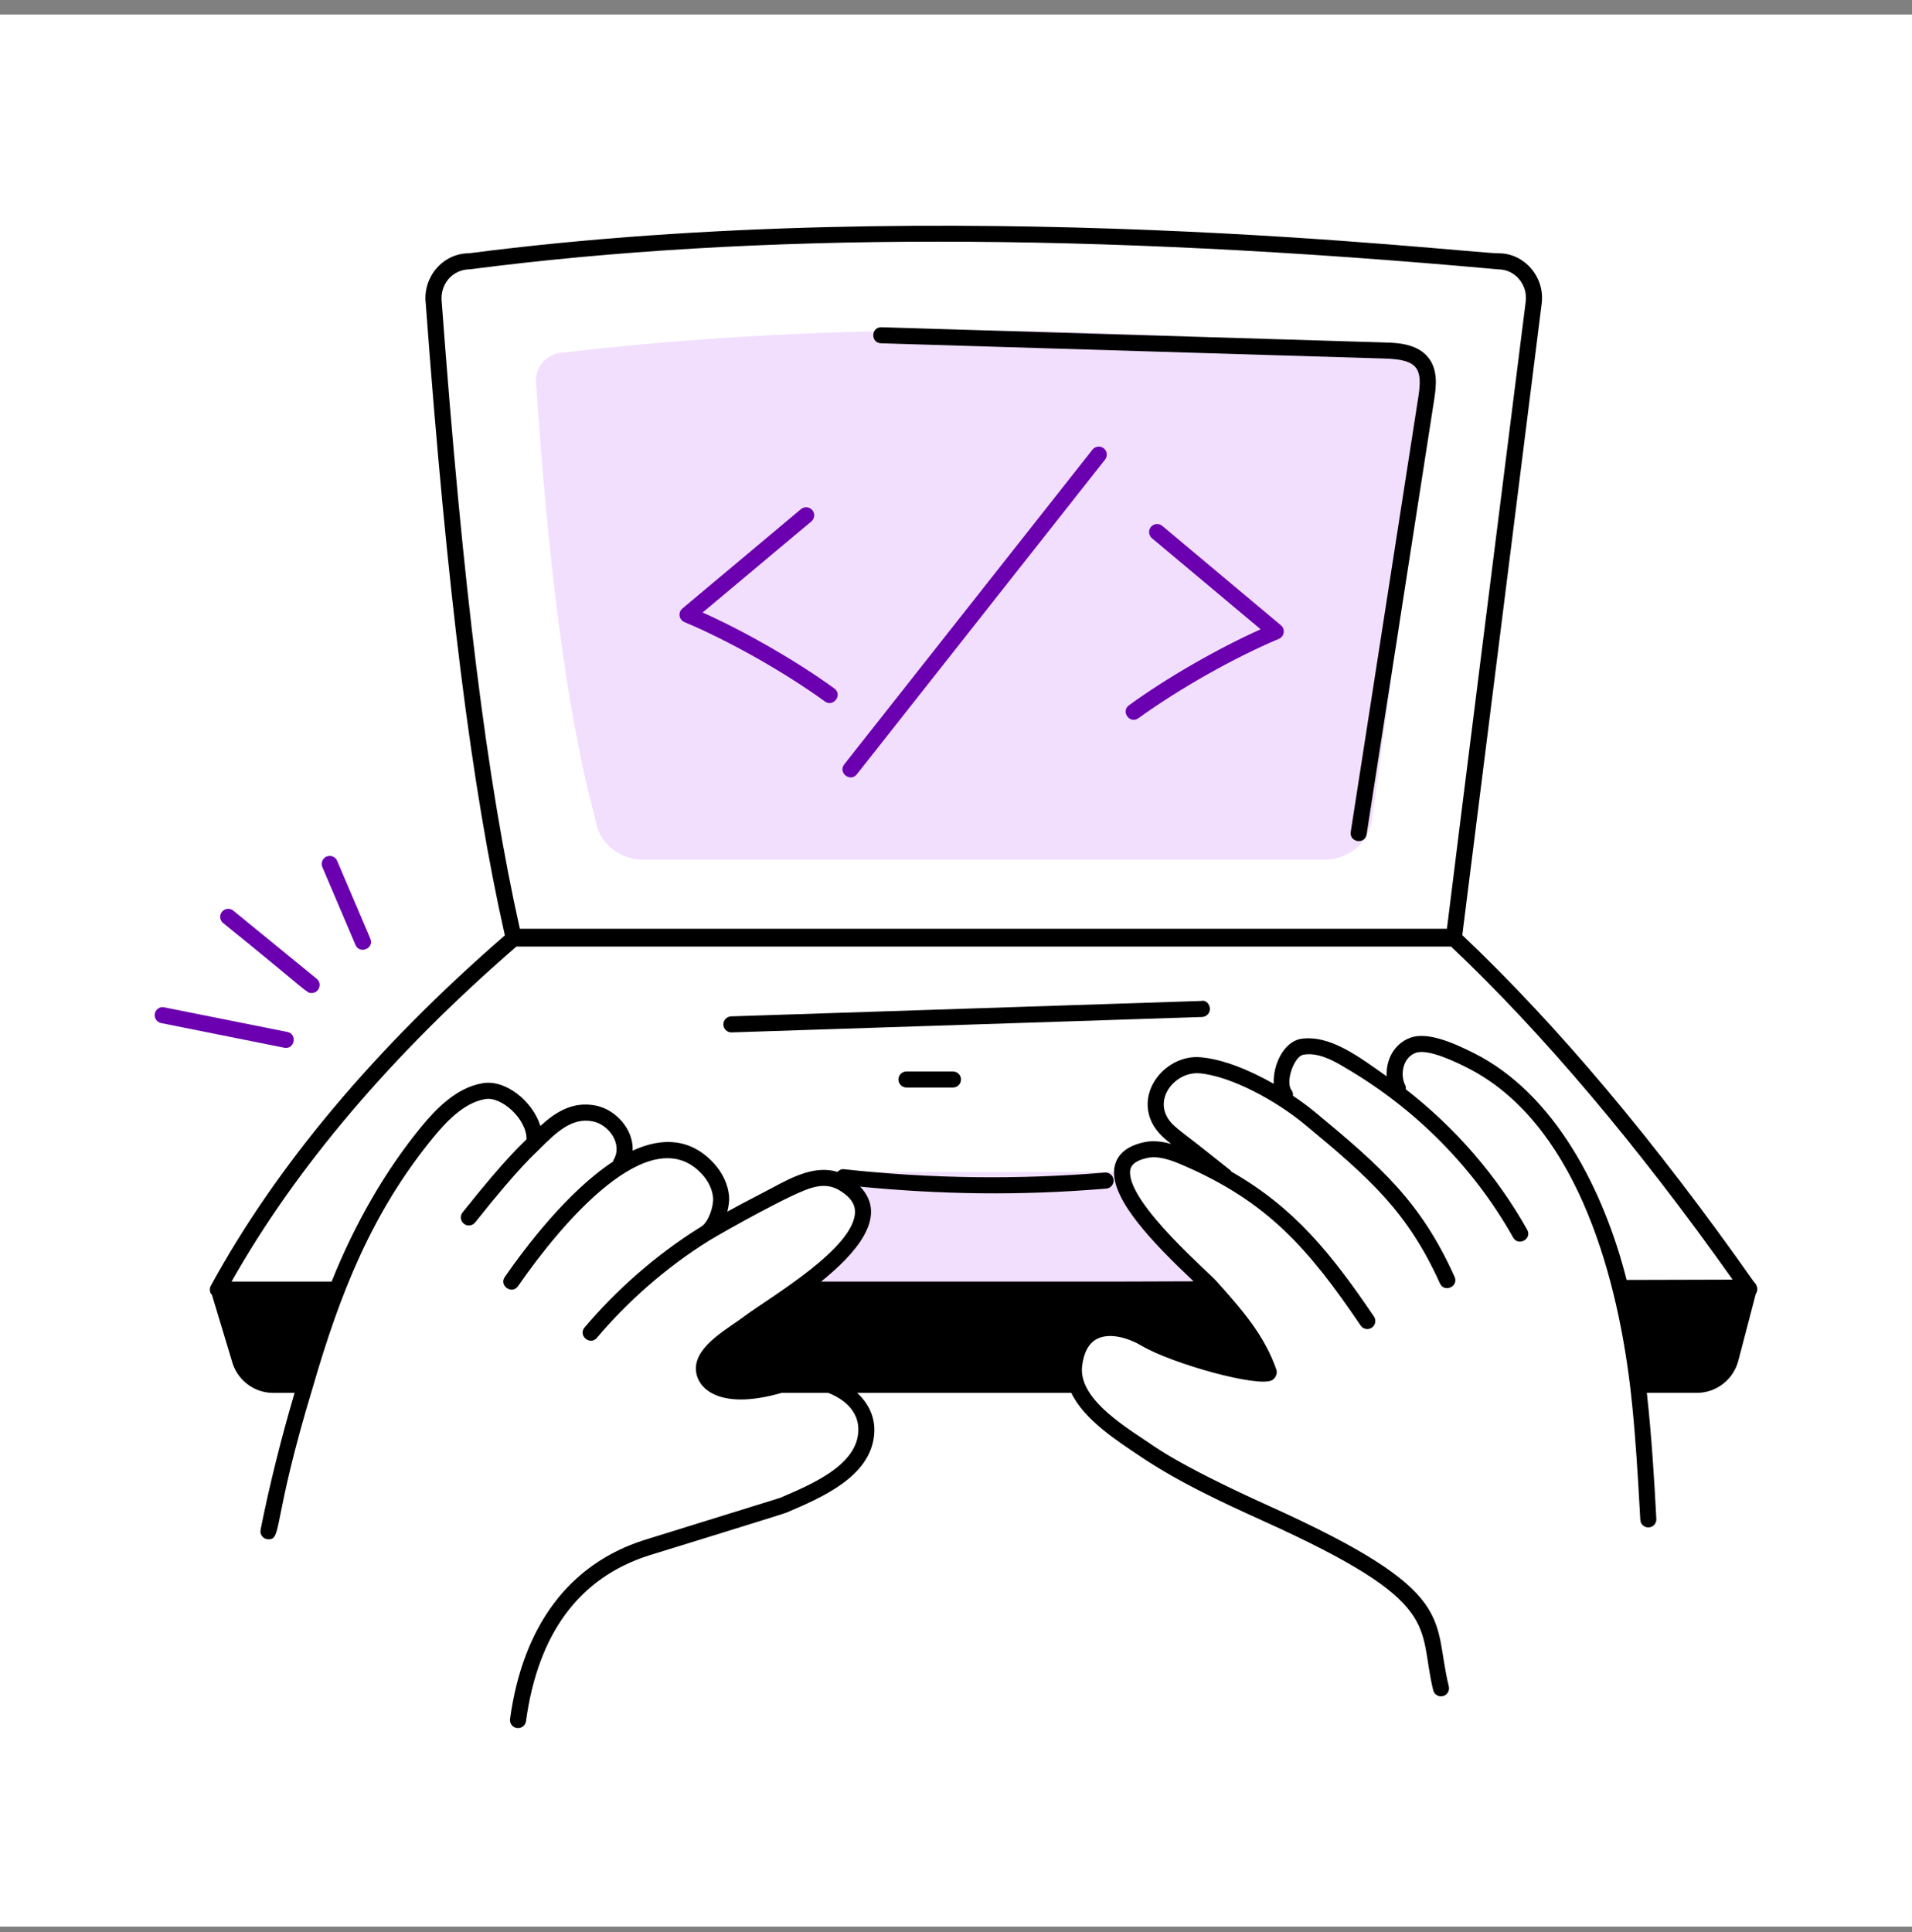 <svg width="96" height="97" viewBox="0 0 96 97" fill="none" xmlns="http://www.w3.org/2000/svg">
<rect x="0" y="0" width="96" height="97" fill="#808080" stroke="none"/>
<g clip-path="url(#clip0_365_35245)">
<rect y="0.727" width="96" height="96" fill="white"/>
<g clip-path="url(#clip1_365_35245)">
<path d="M70.876 26.576L71.875 19.257C71.993 18.433 71.31 17.694 70.43 17.694C55.812 16.315 41.707 16.124 28.362 17.694C27.482 17.694 26.812 18.433 26.917 19.257C27.494 27.757 28.355 35.447 29.902 41.17C30.058 42.31 31.093 43.164 32.32 43.164H66.472C67.698 43.164 68.734 42.31 68.889 41.17L69.996 33.07C70.376 31.326 70.496 28.32 70.876 26.576H70.876Z" fill="#F2DFFE"/>
<path d="M42.281 59.369C41.766 59.087 41.218 59.087 40.687 59.236C41.036 58.971 41.467 58.838 41.916 58.838H56.34C56.306 60.481 59.493 63.353 60.539 64.349L40.355 64.515C42.513 62.905 44.688 60.73 42.281 59.369V59.369Z" fill="#F2DFFE"/>
<path d="M88.065 64.363C83.114 57.316 78.189 51.461 73.421 46.95C73.58 45.719 77.384 15.421 77.405 15.255C77.586 13.889 76.513 12.718 75.272 12.718C73.566 12.718 47.563 9.603 23.553 12.716C22.215 12.716 21.221 13.935 21.376 15.231C22.451 29.759 23.678 39.557 25.349 46.962C18.843 52.607 13.873 58.525 10.585 64.554C10.516 64.679 10.519 64.831 10.592 64.953C10.603 64.972 10.624 64.981 10.638 64.998L11.688 68.481C11.989 69.348 12.802 69.931 13.711 69.931H14.792C14.13 72.17 13.549 74.474 13.084 76.801C13.033 77.052 13.225 77.284 13.479 77.284C14.178 77.284 13.651 76.413 15.709 69.639C17.062 64.972 18.663 60.869 21.773 57.086C22.423 56.297 23.3 55.369 24.344 55.185C25.18 55.019 26.449 56.197 26.436 57.19C26.436 57.193 26.439 57.194 26.439 57.197C26.225 57.431 25.518 57.991 23.224 60.873C23.086 61.047 23.115 61.3 23.288 61.439C23.465 61.58 23.718 61.548 23.856 61.375C26.183 58.448 26.859 57.939 27.08 57.698C27.913 56.87 28.706 56.083 29.769 56.301C30.569 56.46 31.293 57.452 30.797 58.251C30.784 58.271 30.795 58.294 30.786 58.315C28.493 59.819 26.344 62.67 25.347 64.111C25.045 64.549 25.704 65.009 26.012 64.57C28.18 61.437 32.64 56.14 35.238 58.939C35.565 59.292 35.766 59.715 35.803 60.129C35.839 60.547 35.582 61.358 35.209 61.584C32.934 62.988 30.895 64.817 29.354 66.645C29.008 67.054 29.629 67.574 29.97 67.166C31.438 65.425 33.397 63.651 35.63 62.271C36.438 61.783 39.868 59.856 40.792 59.625C41.287 59.486 41.707 59.518 42.078 59.721C42.623 60.03 42.9 60.373 42.926 60.773C43.039 62.601 38.589 65.175 37.416 66.055C36.62 66.668 34.973 67.52 34.939 68.671C34.911 69.641 36.022 70.861 39.245 69.931H41.585C42.125 70.141 43.219 70.725 43.086 71.977C42.922 73.602 40.747 74.529 39.159 75.205C31.39 77.618 32.414 77.299 32.326 77.326C28.572 78.53 26.25 81.634 25.609 86.303C25.58 86.524 25.734 86.728 25.955 86.758C26.19 86.787 26.38 86.623 26.41 86.413C27.011 82.011 29.086 79.212 32.569 78.096C33.322 77.862 39.039 76.103 39.475 75.948C41.248 75.192 43.678 74.157 43.888 72.059C43.976 71.229 43.649 70.501 43.04 69.931H53.791C54.439 71.29 56.097 72.344 57.323 73.166C59.205 74.42 61.275 75.388 63.406 76.352C72.579 80.494 71.16 81.584 71.96 84.861C72.005 85.045 72.17 85.168 72.352 85.168C72.611 85.168 72.806 84.925 72.744 84.668C71.897 81.237 73.341 79.953 63.737 75.617C58.766 73.371 57.824 72.498 57.495 72.311C56.178 71.433 54.177 70.129 54.329 68.611C54.412 67.897 54.669 67.427 55.096 67.213C55.749 66.892 56.674 67.183 57.324 67.568C58.817 68.454 63.182 69.684 63.873 69.292C64.035 69.199 64.155 68.968 64.085 68.766C63.486 67.025 62.32 65.713 61.106 64.354L61.104 64.355C60.861 64.023 56.705 60.499 56.739 58.851C56.744 58.693 56.755 58.323 57.601 58.137C58.154 58.014 58.785 58.236 59.38 58.495C63.621 60.321 65.679 62.655 68.317 66.55C68.442 66.734 68.694 66.784 68.878 66.658C69.061 66.533 69.11 66.283 68.985 66.098C66.839 62.929 64.98 60.628 61.826 58.823C61.705 58.684 62.172 59.075 60.699 57.901C59.184 56.691 58.831 56.535 58.571 56.023C58.05 54.995 59.076 53.809 60.211 53.885C61.819 54.023 64.087 55.276 65.495 56.441C68.754 59.136 70.674 60.836 72.298 64.435C72.52 64.921 73.252 64.59 73.034 64.103C71.337 60.341 69.36 58.591 66.011 55.821C65.69 55.555 65.317 55.282 64.919 55.015C64.928 54.917 64.908 54.815 64.844 54.73C64.529 54.323 64.968 53.037 65.447 52.952C66.162 52.832 66.888 53.21 67.515 53.588C71.073 55.659 73.997 58.614 75.975 62.133C76.236 62.593 76.938 62.204 76.678 61.738C75.148 59.015 73.069 56.62 70.584 54.69C70.581 54.632 70.597 54.574 70.569 54.519C70.269 53.943 70.444 53.095 71.079 52.86C71.705 52.629 73.157 53.351 73.632 53.588C78.993 56.269 81.123 63.65 81.844 69.576C81.883 70.02 82.091 71.257 82.358 76.304C82.368 76.52 82.546 76.686 82.76 76.686C82.766 76.686 82.774 76.686 82.781 76.686C83.003 76.674 83.175 76.484 83.163 76.262C83.056 74.213 82.921 72.048 82.686 69.93H85.199C86.181 69.93 87.039 69.259 87.284 68.302L88.155 64.969C88.308 64.753 88.216 64.487 88.064 64.362L88.065 64.363ZM23.605 13.52C37.9 11.669 54.775 11.671 75.23 13.524C76.073 13.524 76.719 14.299 76.604 15.151C76.515 15.857 72.806 45.286 72.649 46.631H26.101C24.456 39.284 23.245 29.556 22.178 15.154C22.082 14.337 22.656 13.527 23.605 13.52ZM73.993 52.868C72.894 52.316 71.647 51.792 70.803 52.103C70.009 52.398 69.579 53.196 69.625 54.038C68.262 53.081 66.791 51.935 65.313 52.157C64.457 52.31 63.908 53.453 63.952 54.414C62.748 53.728 61.411 53.178 60.28 53.081C58.593 52.928 57.02 54.746 57.852 56.387C58.08 56.838 58.448 57.157 58.804 57.433C58.354 57.308 57.892 57.246 57.429 57.349C56.223 57.614 55.951 58.298 55.933 58.83C55.902 60.309 57.826 62.345 59.928 64.331L55.79 64.344H41.226C42.88 63.007 44.655 61.115 43.19 59.578C47.187 59.962 51.102 60.046 55.544 59.675C55.766 59.656 55.93 59.461 55.912 59.239C55.892 59.017 55.694 58.853 55.476 58.87C51.122 59.234 46.716 59.178 42.374 58.702C42.244 58.685 42.135 58.747 42.051 58.838C40.94 58.491 39.782 59.091 38.766 59.641C37.289 60.408 36.953 60.592 36.52 60.831C36.586 60.554 36.628 60.281 36.608 60.058C36.555 59.466 36.279 58.875 35.83 58.39C34.706 57.179 33.295 57.065 31.765 57.77C31.814 56.675 30.888 55.702 29.928 55.51C28.757 55.27 27.886 55.842 27.131 56.53C26.741 55.269 25.347 54.16 24.198 54.391C22.9 54.621 21.889 55.678 21.151 56.574C19.352 58.762 17.809 61.444 16.651 64.344H11.625C14.876 58.589 19.684 52.932 25.929 47.523H72.857C77.457 51.874 82.211 57.497 86.995 64.246L81.671 64.26C80.541 59.793 78.097 54.92 73.993 52.868H73.993Z" fill="black"/>
<path d="M43.022 38.874L55.484 23.074C55.621 22.899 55.592 22.646 55.417 22.508C55.242 22.372 54.991 22.399 54.852 22.575L42.39 38.374C42.059 38.795 42.694 39.292 43.022 38.874Z" fill="#6B00B0"/>
<path d="M58.357 26.403C58.185 26.261 57.931 26.284 57.788 26.453C57.645 26.624 57.668 26.879 57.838 27.022L63.296 31.594C61.121 32.57 58.59 34.026 56.686 35.407C56.253 35.721 56.732 36.371 57.159 36.06C59.197 34.583 61.965 33.019 64.21 32.075C64.488 31.959 64.545 31.589 64.314 31.394L58.357 26.403Z" fill="#6B00B0"/>
<path d="M34.365 31.233C36.608 32.175 39.377 33.739 41.417 35.218C41.844 35.529 42.323 34.878 41.891 34.565C39.984 33.183 37.454 31.727 35.279 30.751L40.736 26.18C40.907 26.036 40.929 25.782 40.787 25.611C40.644 25.442 40.391 25.418 40.218 25.56L34.261 30.552C34.03 30.746 34.087 31.116 34.365 31.233Z" fill="#6B00B0"/>
<path d="M60.331 50.253L36.711 51.028C36.487 51.035 36.314 51.221 36.321 51.443C36.328 51.661 36.507 51.834 36.724 51.834C36.729 51.834 36.732 51.834 36.737 51.833L60.357 51.059C60.579 51.051 60.754 50.865 60.748 50.643C60.738 50.42 60.553 50.197 60.331 50.253Z" fill="black"/>
<path d="M47.847 53.794H45.513C45.291 53.794 45.109 53.974 45.109 54.197C45.109 54.42 45.291 54.601 45.513 54.601H47.847C48.069 54.601 48.251 54.42 48.251 54.197C48.251 53.974 48.069 53.794 47.847 53.794Z" fill="black"/>
<path d="M14.426 51.81L8.249 50.575C8.022 50.525 7.817 50.673 7.774 50.891C7.73 51.109 7.871 51.322 8.09 51.365L14.267 52.602C14.794 52.71 14.946 51.915 14.426 51.81Z" fill="#6B00B0"/>
<path d="M15.644 49.856C16.02 49.856 16.194 49.382 15.9 49.14L11.713 45.719C11.543 45.578 11.287 45.603 11.146 45.776C11.005 45.948 11.03 46.202 11.204 46.343C15.532 49.839 15.374 49.856 15.644 49.856Z" fill="#6B00B0"/>
<path d="M17.849 47.44C18.057 47.929 18.803 47.618 18.592 47.124L16.927 43.217C16.841 43.012 16.603 42.921 16.397 43.004C16.193 43.092 16.097 43.328 16.185 43.533L17.849 47.44Z" fill="#6B00B0"/>
<path d="M44.235 17.235L69.551 18.002C71.181 18.052 71.439 18.498 71.214 19.926L67.82 41.764C67.738 42.291 68.535 42.421 68.617 41.887L72.011 20.05C72.118 19.365 72.195 18.584 71.736 17.98C71.177 17.244 70.135 17.213 69.575 17.196C69.403 17.191 44.044 16.423 44.248 16.429C43.722 16.429 43.71 17.22 44.236 17.235H44.235Z" fill="black"/>
</g>
</g>
<defs>
<clipPath id="clip0_365_35245">
<rect width="96" height="96" fill="white" transform="translate(0 0.727)"/>
</clipPath>
<clipPath id="clip1_365_35245">
<rect width="80.469" height="75.428" fill="white" transform="translate(7.766 11.333)"/>
</clipPath>
</defs>
</svg>

